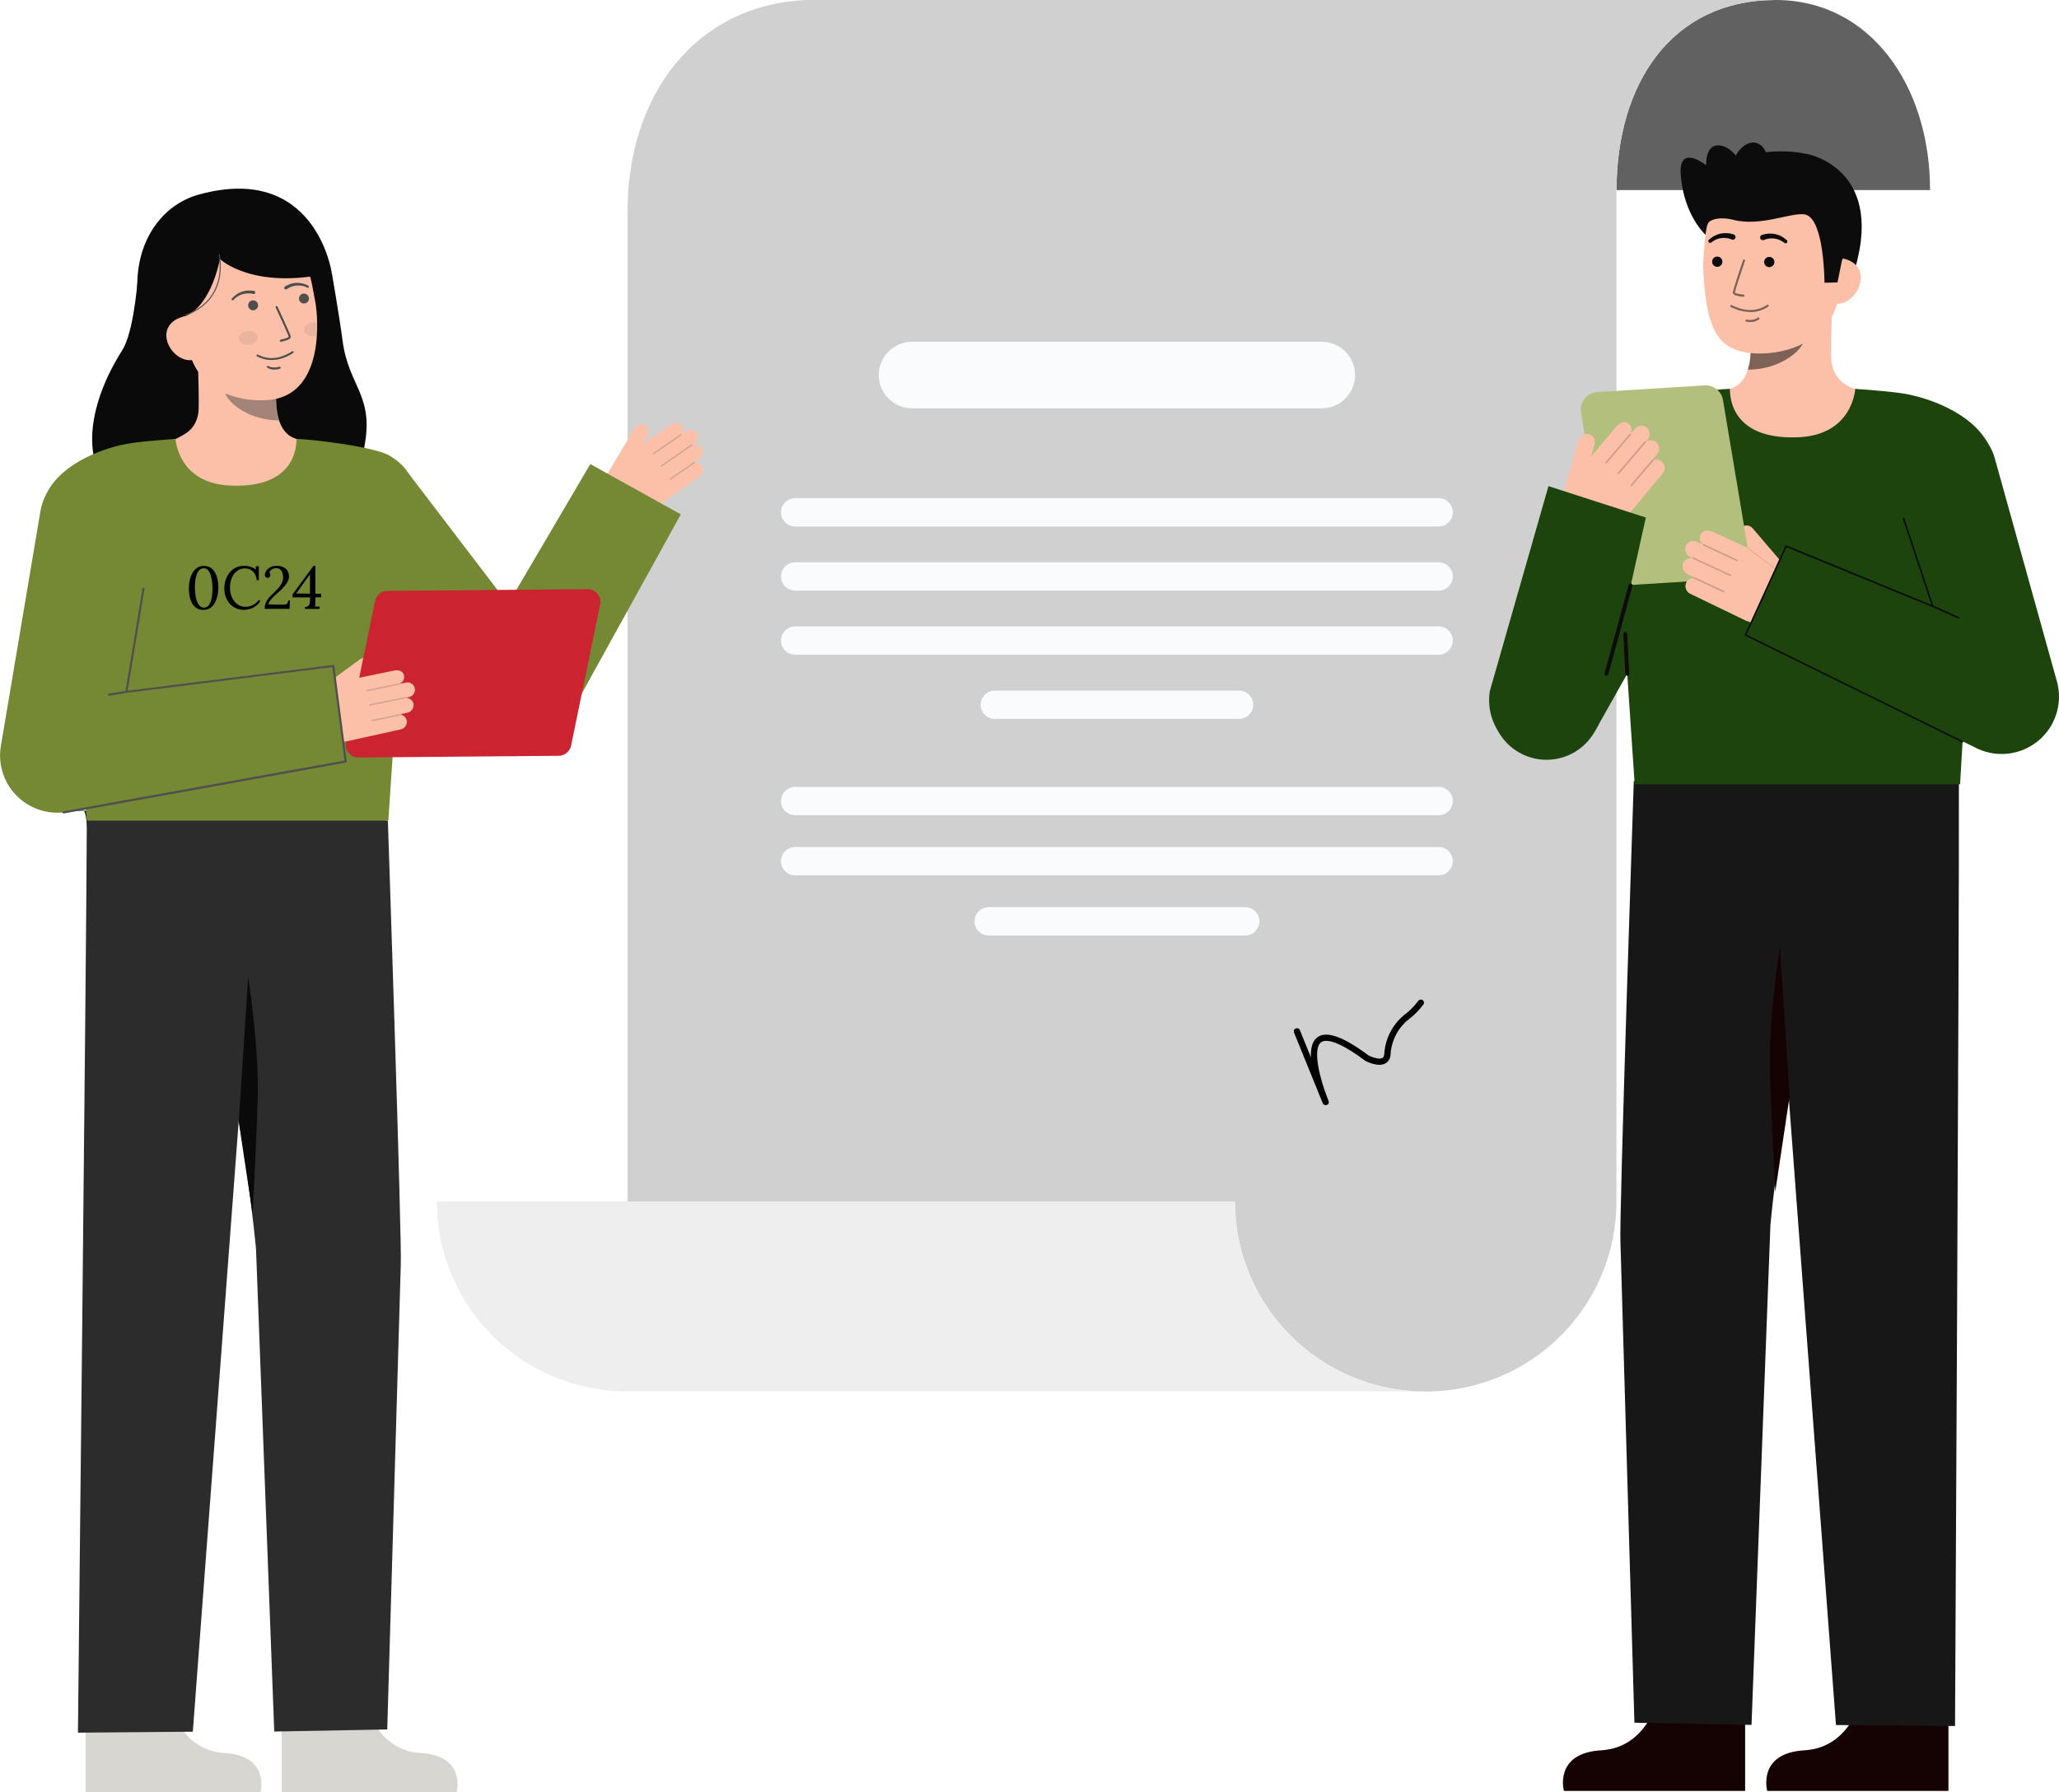 <?xml version="1.0" encoding="UTF-8"?><svg id="Layer_1" xmlns="http://www.w3.org/2000/svg" viewBox="0 0 396.49 345.14"><defs><style>.cls-1,.cls-2{fill:#0c0c0c;}.cls-3,.cls-2,.cls-4{opacity:.52;}.cls-5{fill:none;stroke:#0c0c0c;stroke-linecap:round;stroke-linejoin:round;stroke-width:.75px;}.cls-6{fill:#0a0a0a;}.cls-7{fill:#1c440c;}.cls-8,.cls-4,.cls-9{fill:#514e4e;}.cls-10{fill:#333;}.cls-11{fill:#758934;}.cls-12{fill:#b3bf7d;}.cls-13{fill:#cb2330;}.cls-14{fill:#140302;}.cls-15{fill:#181717;}.cls-16{fill:#616161;}.cls-17{fill:#2c2c2c;}.cls-2,.cls-4,.cls-9{isolation:isolate;}.cls-18{fill:#d6d5d0;}.cls-19{opacity:.2;}.cls-9{opacity:.1;}.cls-20{fill:#fcc0a9;}.cls-21{fill:#eee;}.cls-22{fill:#fafbfc;}.cls-23{opacity:.25;}.cls-24{fill:#d0d0d0;}</style></defs><path class="cls-16" d="m311.29,36.6c0-20.33,10.49-36.6,30.65-36.6,18.2,0,29.72,16.5,29.72,36.6"/><path class="cls-24" d="m341.94,0c-20.14,0-30.62,16.24-30.65,36.54-.02.15-.02.29-.02.44v194.41c0,9.71-3.87,19.01-10.76,25.88-6.89,6.86-16.23,10.72-25.97,10.72s-19.08-3.86-25.97-10.72c-6.89-6.86-10.76-16.17-10.76-25.88h-116.97V40.66C120.84,18.9,133.45.95,155.3,0h186.64Z"/><path class="cls-21" d="m274.54,267.98H120.84c-9.74,0-19.08-3.85-25.97-10.72-6.89-6.86-10.76-16.17-10.76-25.88h153.69c-.02,4.81.92,9.58,2.75,14.03,1.84,4.45,4.54,8.49,7.96,11.89,3.42,3.4,7.47,6.1,11.94,7.93s9.25,2.76,14.08,2.74Z"/><path class="cls-22" d="m254.5,65.82h-78.84c-3.56,0-6.44,2.87-6.44,6.41s2.88,6.41,6.44,6.41h78.84c3.55,0,6.44-2.87,6.44-6.41s-2.88-6.41-6.44-6.41Z"/><path class="cls-22" d="m277.02,95.93h-123.89c-1.51,0-2.74,1.22-2.74,2.73s1.23,2.73,2.74,2.73h123.89c1.52,0,2.74-1.22,2.74-2.73s-1.23-2.73-2.74-2.73Z"/><path class="cls-22" d="m277.02,108.28h-123.89c-1.51,0-2.74,1.22-2.74,2.73s1.23,2.73,2.74,2.73h123.89c1.52,0,2.74-1.22,2.74-2.73s-1.23-2.73-2.74-2.73Z"/><path class="cls-22" d="m277.02,120.63h-123.89c-1.51,0-2.74,1.22-2.74,2.73s1.23,2.73,2.74,2.73h123.89c1.52,0,2.74-1.22,2.74-2.73s-1.23-2.73-2.74-2.73Z"/><path class="cls-22" d="m238.58,132.99h-47c-1.51,0-2.74,1.22-2.74,2.73s1.23,2.73,2.74,2.73h47c1.51,0,2.74-1.22,2.74-2.73s-1.23-2.73-2.74-2.73Z"/><path class="cls-22" d="m277.02,163.12h-123.89c-1.51,0-2.74,1.22-2.74,2.73s1.23,2.73,2.74,2.73h123.89c1.52,0,2.74-1.22,2.74-2.73s-1.23-2.73-2.74-2.73Z"/><path class="cls-22" d="m277.02,151.54h-123.89c-1.51,0-2.74,1.22-2.74,2.73s1.23,2.73,2.74,2.73h123.89c1.52,0,2.74-1.22,2.74-2.73s-1.23-2.73-2.74-2.73Z"/><path class="cls-22" d="m239.77,174.7h-49.37c-1.52,0-2.74,1.22-2.74,2.73s1.23,2.73,2.74,2.73h49.37c1.52,0,2.74-1.22,2.74-2.73s-1.23-2.73-2.74-2.73Z"/><path d="m255.27,212.83c-.12,0-.24-.04-.34-.1-.1-.07-.18-.16-.22-.27-.03-.07-.07-.17-.12-.3l-5.41-13.32c-.06-.15-.06-.32,0-.46.06-.15.18-.26.33-.32.15-.06.32-.06.47,0,.15.06.27.18.33.33l2.13,5.25c-.07-1.65.22-3.1,1.2-3.85,1.73-1.34,4.98-.2,9.91,3.48.62.31,2.01.82,2.64.48.08-.04.32-.17.37-.74.08-1.46.47-2.88,1.13-4.18.66-1.3,1.59-2.45,2.73-3.38,1.02-.77,1.92-1.67,2.69-2.7.05-.07.11-.12.17-.16.07-.04.14-.07.22-.08.08-.01.16-.01.24,0,.08.02.15.05.22.1.06.05.12.11.16.17.04.07.07.14.08.22.01.08,0,.16-.01.24-.02.08-.05.15-.1.21-.83,1.11-1.82,2.11-2.93,2.94-1,.82-1.82,1.84-2.4,3-.58,1.15-.92,2.42-.99,3.71,0,.35-.1.68-.28.98-.18.3-.43.54-.73.72-1.38.75-3.58-.36-3.82-.49-.03-.02-.06-.03-.08-.05-5.77-4.31-7.79-4.06-8.48-3.52-1.71,1.32-.16,7.21,1.3,10.88l.16.39c.06.15.06.32,0,.46-.06.15-.18.26-.33.32-.07.03-.15.05-.23.05Z"/><path class="cls-18" d="m32.63,327.68s1.82,9.4,10.63,9.92c8.81.53,6.9,7.54,6.9,7.54H16.49v-16.81l16.14-.65Z"/><path class="cls-17" d="m14.21,156.18s2.52-2.83,2.5,3.58c-.08,23.91-1.7,173.92-1.7,173.92l22.12-.19,13.4-178.29-36.32.97Z"/><path class="cls-18" d="m70.41,327.68s1.82,9.4,10.62,9.92c8.81.53,6.9,7.54,6.9,7.54h-33.67v-16.81l16.14-.65Z"/><path class="cls-17" d="m74.69,158.03s2.76,81.73,2.48,85.73l-2.6,89.3-21.76.4-3.51-92.93s-2.3-25.64-8.5-49.44c-3.17-12.22-5.08-24.73-5.7-37.33l39.58,4.28Z"/><path class="cls-6" d="m45.98,215.98l1.81-27.72s1.86,11.52,1.86,21.46c0,4.85-1,24.08-1,24.08l-2.68-17.82Z"/><path class="cls-10" d="m13.96,156.17h-.07s.05-1.39.07,0Z"/><path class="cls-10" d="m14.06,156.17h-.07s.05-1.39.07,0Z"/><path class="cls-20" d="m135.28,89.84c-.13-.26-.35-.48-.61-.62-.26-.14-.56-.19-.85-.15,0-.02,0-.04,0-.05s-.02-.03-.03-.04-.03-.02-.05-.03-.04,0-.05,0l.99-.71c.3-.2.51-.51.6-.85.09-.35.05-.71-.11-1.04-.17-.31-.45-.55-.78-.67-.34-.12-.7-.11-1.03.03,0-.01,0-.03,0-.04l.41-.29c.28-.19.48-.47.57-.8.09-.32.07-.67-.06-.98-.09-.19-.22-.36-.38-.5-.16-.14-.35-.24-.56-.29-.21-.06-.42-.06-.63-.03-.21.04-.41.12-.58.24l-.94.67s0-.01,0-.02c0,0-.01,0-.02-.01.21-.24.34-.55.36-.87.02-.32-.08-.64-.26-.91-.44-.71-1.46-.57-2.07-.13l-5.52,3.81.99-1.66c.2-.32.27-.7.2-1.07s-.28-.7-.59-.92c-.16-.11-.34-.18-.53-.22-.19-.04-.39-.03-.58.01-.19.04-.37.12-.53.24-.16.11-.29.26-.39.43l-5.39,9.06c-.63,1.06-.83,2.33-.54,3.53.29,1.2,1.04,2.25,2.08,2.91,1.21.77,2.63,1.16,4.06,1.11,1.43-.04,2.82-.51,3.99-1.35l8.34-5.97c.28-.21.48-.5.57-.83.09-.33.06-.69-.07-1Z"/><g class="cls-23"><path class="cls-8" d="m125.73,87.46s.05.05.09.05.07,0,.1-.02l5.25-3.63s.03-.02.03-.04c.01-.01.02-.03.02-.05,0-.02,0-.03,0-.05,0-.02,0-.03-.02-.05,0-.01-.02-.03-.04-.04-.01,0-.03-.02-.05-.02-.02,0-.04,0-.05,0s-.03.01-.05.02l-5.25,3.63s-.05.05-.05.08c0,.03,0,.07.02.1h0Z"/></g><g class="cls-23"><path class="cls-8" d="m127.27,89.81s.05.05.08.05.07,0,.1-.02l5.85-4.05s.05-.05.05-.08c0-.03,0-.07-.02-.1-.02-.03-.05-.05-.09-.05-.03,0-.07,0-.1.02l-5.85,4.05s-.05.05-.05.08c0,.03,0,.07.02.1h0Z"/></g><g class="cls-23"><path class="cls-8" d="m128.92,92.37s.05.05.09.05c.03,0,.07,0,.1-.02l4.67-3.23s.05-.05.05-.08c0-.03,0-.07-.02-.1-.02-.03-.05-.05-.09-.05-.03,0-.07,0-.1.02l-4.67,3.23s-.05.05-.05.08c0,.03,0,.07.02.1h0Z"/></g><path class="cls-11" d="m113.67,89.37l-15.82,26.93-19.31-25.3-16.03,14.44,27.38,35.44.18.25c1.1,1.5,2.56,2.7,4.24,3.48,1.69.78,3.54,1.12,5.4.98,1.85-.13,3.64-.74,5.2-1.76,1.56-1.02,2.82-2.41,3.69-4.06l22.5-40.72-17.43-9.68Z"/><path class="cls-8" d="m96.3,119.53s-.06,0-.09-.02c-.02-.01-.04-.03-.06-.05-.02-.02-.03-.04-.04-.07,0-.02-.01-.05,0-.08,0-.03,0-.05.02-.08l1.55-3.04s.03-.04.05-.06c.02-.02.04-.03.07-.04.03,0,.05-.01.08,0,.03,0,.05,0,.07.02.02.01.04.03.06.05.02.02.03.04.04.07s.01.05,0,.08c0,.03,0,.05-.02.08l-1.55,3.04s-.04.06-.07.08c-.03.02-.07.03-.1.03Z"/><path class="cls-8" d="m77.43,116.14l-.48,8.51.4.02.48-8.5-.4-.02Z"/><path class="cls-6" d="m26.44,54.59s-.74,9.47-2.91,12.88c-6.26,9.82-8.16,20.94-2.08,26.82s45.31,6.42,48.43-6.92c2.63-11.23-2.72-12.51-3.92-21.81-.54-4.21-2.07-13.04-2.07-13.04"/><path class="cls-20" d="m59.89,85.24c-.07,0-.82,12.45-15.3,11.36-10.03-.75-13.6-11.38-13.83-11.38,1.08-.23,2.9-.56,3.38-.82,1.58-.85,3.53-1.73,4.04-4.79.29-1.77-.2-10.8-.05-12.59l15.39,3.43c-.22,3.77-1.72,12.52,3.56,14.07.88.26,1.82.49,2.82.72Z"/><path class="cls-4" d="m53.74,80.95c-.24-.78-.4-1.58-.46-2.39-.17-1.85-.14-3.71.1-5.55-3.13-.42-6.08-1.71-8.51-3.72-.29,1.05-1.86,5.66-1.42,6.67.82,1.89,4.69,5,10.29,5Z"/><path class="cls-20" d="m51.7,77.03c-6.07.52-13.9-2-15.43-10.09l-1.38-7.3c-1.53-8.09,1.48-15.46,9.11-16.9,7.63-1.44,14.57,4.04,16.1,12.13l.61,3.23c.59,3.11,1.83,18.01-9.01,18.93Z"/><path class="cls-8" d="m58.53,58.45c.53,0,.96-.43.96-.96s-.43-.96-.96-.96-.96.43-.96.96.43.96.96.96Z"/><path class="cls-8" d="m48.74,59.76c.53,0,.96-.43.96-.96s-.43-.96-.96-.96-.96.43-.96.96.43.96.96.96Z"/><path class="cls-8" d="m54.11,65.81h.01c.31-.06.61-.14.91-.23.45-.14,1.04-.38.96-.79-.09-.46-2.29-5.2-2.55-5.74-.02-.05-.06-.08-.11-.1-.05-.02-.1-.02-.15,0-.05.02-.08.06-.1.11-.02.05-.02.1,0,.15.94,2.02,2.46,5.33,2.52,5.64-.05.14-.79.42-1.56.56-.05,0-.1.04-.13.08-.03.04-.04.09-.03.14,0,.05.03.1.08.13.04.03.09.04.14.04h0Z"/><path class="cls-8" d="m52.98,69.3c1.24-.16,2.43-.61,3.47-1.32.04-.03.07-.07.08-.12.01-.05,0-.1-.03-.15-.03-.04-.07-.07-.12-.08-.05-.01-.1,0-.15.03-2.25,1.46-4.48,1.7-6.45.68-.04-.02-.08-.04-.12-.06-.05-.02-.1-.01-.15,0-.05.02-.08.06-.1.11-.02.05-.02.1,0,.15.02.05.06.08.11.1.02,0,.04.02.08.04,1.04.54,2.21.75,3.37.61Z"/><path class="cls-6" d="m28.78,62.18l6.83-1.25c5.18-2.09,6.74-11.05,6.74-11.05,0,0,6.29,6.12,21.53,2.64,0,0-3.06-21.24-25.57-15.06-7.26,1.99-12.47,9.3-11.82,19.07.45,6.85,2.28,5.65,2.28,5.65Z"/><path class="cls-20" d="m37.21,69.31c-2.32.44-4.67-1.68-5.11-4-.44-2.32,1.2-3.95,3.52-4.39l1.49,1.33,2.09,6.68-1.99.38Z"/><path class="cls-8" d="m54.85,55.18c.68-.44,1.46-.68,2.26-.71.4-.02.79.02,1.18.12.38.1.75.24,1.09.43.05.02.09.07.1.12s.01.11,0,.16c-.02.05-.07.09-.12.1-.05.02-.11.02-.16,0h-.01c-.32-.16-.65-.28-1-.35-.34-.07-.69-.09-1.04-.06-.69.06-1.36.3-1.92.69h-.02s-.07.05-.11.06-.08.01-.12,0c-.04,0-.08-.02-.11-.04-.03-.02-.06-.05-.09-.08-.02-.03-.04-.07-.05-.11,0-.04-.01-.08,0-.12,0-.04.02-.08.04-.11.02-.03.05-.06.08-.09h.01Z"/><path class="cls-8" d="m48.75,56.61c-.67-.16-1.38-.15-2.05.05-.34.1-.66.24-.95.43-.3.19-.57.42-.81.68h-.01s-.09.07-.14.07c-.05,0-.1-.02-.14-.05-.04-.04-.06-.09-.06-.14,0-.05.02-.1.05-.14.25-.3.54-.57.86-.79.32-.23.68-.41,1.05-.54.76-.26,1.58-.31,2.37-.15.08.02.15.07.19.13.04.07.06.15.04.23-.02.08-.07.15-.13.19-.07.04-.15.06-.23.04h-.01s-.02-.01-.02-.01Z"/><path class="cls-8" d="m53.24,71.14c.23-.03.45-.07.67-.13.03,0,.05-.02.07-.03.02-.02.04-.04.05-.06.01-.02.02-.05.02-.07,0-.03,0-.05,0-.08,0-.02-.02-.05-.04-.07-.02-.02-.04-.04-.06-.05-.02-.01-.05-.02-.07-.02-.03,0-.05,0-.08,0-1.31.38-2.06-.12-2.09-.14-.04-.03-.1-.04-.15-.03s-.1.04-.13.08c-.03.04-.04.1-.03.15,0,.05.04.1.08.13.53.31,1.15.43,1.75.33Z"/><path class="cls-8" d="m35.63,60.84l-.07-.19c8.66-3.11,6.54-11.6,6.52-11.69l.19-.05c.02.09,2.19,8.76-6.65,11.93Z"/><path class="cls-9" d="m47.96,66.4c1-.11,1.75-.79,1.67-1.52-.08-.73-.95-1.24-1.95-1.13-1,.11-1.75.79-1.67,1.52.08.73.95,1.24,1.95,1.13Z"/><path class="cls-9" d="m58.55,63.6c.08.73.96,1.24,1.96,1.13.17-.02.34-.06.51-.11.06-.87.07-1.71.05-2.49-.28-.07-.56-.09-.85-.06-1,.11-1.75.79-1.67,1.52Z"/><path class="cls-11" d="m77.89,112.67c-.46,5.36-2.68,38.77-3.11,45.37H16.73c-.34-5.95-4.29-31.97-5.58-43.6-1.24-11.1-3.66-16.66-1.88-19.94,2.91-5.36,10.84-8.46,16.26-9.2,3.31-.45,8.28-.77,8.28-.77,0,0,.42,8.51,10.46,8.98,13.66.64,12.75-8.98,12.82-8.98,2.21,0,14.86,1.4,17.95,3.23,8.43,4.99,3.83,13.56,2.86,24.91Z"/><path class="cls-13" d="m115.57,116.41l-5.6,27.17c-.11.55-.41,1.05-.85,1.41-.44.36-.98.56-1.54.56l-38.53.33c-.37,0-.73-.08-1.06-.23-.33-.15-.63-.38-.86-.67-.23-.28-.4-.62-.49-.97-.09-.36-.1-.73-.02-1.09l5.6-27.17c.11-.55.41-1.05.85-1.4.43-.36.98-.56,1.54-.56l38.53-.33c.37,0,.73.08,1.06.23.33.15.63.38.86.67.23.28.4.62.49.97.09.36.1.73.02,1.09Z"/><path class="cls-20" d="m79.64,135.71c.02.36-.09.71-.31.99-.22.28-.53.48-.89.55l-1.19.26s.04.02.06.04c.02.02.03.04.03.06,0,.03,0,.05-.02.07.28.08.54.25.72.48.19.23.29.51.31.81,0,.34-.11.68-.32.95-.21.27-.51.46-.85.54l-10.01,2.22c-.51.12-1.03.17-1.56.17-1.17,0-2.32-.28-3.35-.83-1.03-.54-1.92-1.33-2.58-2.29-.7-1.02-.98-2.27-.77-3.49.21-1.22.88-2.31,1.88-3.04l8.52-6.22c.19-.14.41-.23.63-.26l-.78,3.8.21-.05h.04s6.53-1.34,6.53-1.34c.73-.16,1.73.1,1.85.93.07.32.03.65-.11.94-.14.29-.38.53-.67.66,0,0,.01,0,.01.02s0,.01,0,.02l1.13-.25c.21-.05.42-.04.63,0,.21.05.4.14.57.27.17.13.3.3.4.49.09.19.15.4.15.61,0,.34-.12.67-.33.93-.21.26-.51.44-.84.51l-.49.11s0,.03,0,.04c.35,0,.69.14.96.38.26.24.42.57.46.92Z"/><g class="cls-23"><path class="cls-8" d="m70.52,133.03s.03.06.06.08c.03.02.06.02.1.02l6.25-1.28s.03,0,.05-.02c.01,0,.03-.02.04-.04.01-.01.02-.03.02-.05,0-.02,0-.04,0-.05,0-.02-.01-.03-.02-.05-.01-.01-.02-.03-.04-.04-.01,0-.03-.02-.05-.02-.02,0-.04,0-.05,0l-6.25,1.28s-.07.03-.08.06c-.02.03-.03.07-.02.1h0Z"/></g><g class="cls-23"><path class="cls-8" d="m71.01,135.8s.03.06.06.08c.03.02.06.02.1.02l6.98-1.43s.06-.03.08-.06c.02-.03.03-.07.02-.1,0-.03-.03-.06-.06-.08s-.06-.03-.1-.02l-6.98,1.43s-.07.03-.08.06c-.02.03-.03.06-.02.1h0Z"/></g><g class="cls-23"><path class="cls-8" d="m71.53,138.8s.03.06.06.08c.03.02.06.03.1.02l5.56-1.14s.04,0,.05-.02c.01,0,.03-.02.04-.04,0-.01.02-.03.02-.05,0-.02,0-.04,0-.05,0-.02-.01-.03-.02-.05-.01-.01-.02-.03-.04-.04-.01,0-.03-.01-.05-.02-.02,0-.04,0-.05,0l-5.57,1.14s-.03.01-.05.02c-.01.01-.03.02-.04.04-.01.01-.02.03-.02.05,0,.02,0,.03,0,.05h0Z"/></g><path class="cls-11" d="m66.57,146.64l-54.33,9.81c-1.7.18-3.41-.03-5.01-.62-1.6-.59-3.04-1.54-4.21-2.78-1.17-1.24-2.04-2.73-2.53-4.36-.5-1.63-.61-3.35-.32-5.03l7.61-45.18c.49-2.88,2.1-5.46,4.48-7.15,2.38-1.7,5.35-2.38,8.23-1.89,2.89.49,5.46,2.1,7.16,4.48,1.7,2.38,2.38,5.34,1.89,8.23l-5.19,31.1,39.83-5,2.39,18.4Z"/><path class="cls-8" d="m12.23,156.65c-.05,0-.1-.02-.14-.05-.04-.03-.06-.08-.06-.13,0-.05,0-.1.04-.14.03-.04.07-.07.12-.08l54.15-9.78-2.34-18.01-39.64,4.97s-.06,0-.09,0c-.03,0-.06-.03-.08-.05-.02-.02-.04-.05-.05-.08s-.01-.06,0-.09l3.3-19.87s.01-.05.03-.07c.01-.02.03-.04.05-.06.02-.01.05-.03.07-.03.03,0,.05,0,.08,0,.03,0,.05.01.07.03.02.01.04.03.06.05.02.02.03.05.03.07,0,.03,0,.05,0,.08l-3.25,19.61,39.57-4.96c.05,0,.11,0,.15.04.04.03.07.08.08.13l2.39,18.4c0,.05,0,.1-.04.14-.03.04-.08.07-.13.08l-54.33,9.81s-.02,0-.04,0Z"/><path class="cls-8" d="m24.31,133.04l-3.49.56.06.4,3.5-.56-.06-.4Z"/><path d="m39.21,117.46c-.56,0-1.03-.12-1.4-.37-.37-.25-.66-.59-.87-1-.21-.42-.36-.87-.45-1.37-.08-.49-.12-.98-.12-1.47s.05-.98.16-1.48c.11-.5.28-.96.51-1.38.23-.42.53-.76.89-1.02.36-.26.81-.39,1.32-.39s.99.13,1.35.38c.36.25.65.59.86,1.01.22.41.37.86.46,1.35.09.49.13.98.13,1.47s-.05.97-.16,1.47-.27.96-.49,1.39c-.22.42-.52.76-.88,1.02-.36.25-.79.38-1.31.38Zm.07-.45c.32,0,.58-.1.79-.31.21-.21.37-.49.49-.83.13-.35.22-.73.27-1.15.05-.42.08-.85.08-1.27,0-.47-.03-.94-.08-1.41-.05-.47-.14-.9-.27-1.3-.13-.39-.3-.71-.51-.95-.22-.24-.49-.36-.81-.36s-.59.1-.81.31c-.22.21-.39.49-.52.83-.13.35-.23.73-.29,1.16-.06.42-.09.85-.09,1.29,0,.32.01.67.04,1.03.03.36.08.72.16,1.08.08.35.19.66.32.95.13.29.3.51.5.68.2.17.45.25.73.25Z"/><path d="m49.44,111.75c-.07-.73-.32-1.29-.73-1.69-.41-.4-.94-.6-1.58-.6-.39,0-.76.09-1.11.27-.34.17-.64.42-.9.74-.26.32-.46.71-.61,1.17-.15.46-.22.97-.22,1.54,0,.73.13,1.37.4,1.92.27.56.63.99,1.08,1.3.45.31.95.46,1.5.46.48,0,.96-.11,1.43-.34.47-.23.85-.56,1.15-1l.29.24c-.32.46-.66.81-1.04,1.05-.37.25-.74.41-1.11.5-.36.09-.7.14-1,.14-.56,0-1.07-.11-1.54-.31-.46-.21-.86-.5-1.2-.87-.33-.38-.59-.82-.78-1.31-.18-.5-.27-1.04-.27-1.62,0-.55.08-1.08.23-1.6.16-.52.4-.98.72-1.4.32-.42.72-.75,1.2-1,.49-.25,1.06-.37,1.7-.37.42,0,.81.06,1.18.17.37.12.73.29,1.07.53l-.06-.62h.6v2.69h-.4Z"/><path d="m50.96,117.27c0-.41.06-.77.18-1.09.13-.32.29-.61.5-.87.21-.27.44-.53.7-.78.27-.26.54-.52.81-.8.48-.48.83-.92,1.05-1.33.22-.41.32-.8.32-1.18,0-.29-.04-.57-.12-.85-.07-.28-.21-.51-.41-.68-.2-.18-.48-.27-.84-.27-.3,0-.58.08-.81.24-.24.15-.4.35-.48.58.07.08.13.16.16.26.03.08.04.17.04.25,0,.07-.02.15-.06.23-.03.08-.09.16-.17.22-.08.06-.19.09-.32.09-.16,0-.29-.07-.38-.2-.09-.12-.13-.27-.13-.44s.05-.34.14-.53c.1-.2.24-.39.43-.56.2-.18.45-.32.73-.43.29-.12.63-.17,1.01-.17.3,0,.58.04.86.12.28.07.53.19.76.35.22.16.4.38.52.65.13.26.2.59.2.98,0,.19-.04.4-.12.63-.07.22-.2.47-.38.73-.17.25-.39.53-.67.82-.27.29-.61.6-1.01.94-.5.43-.92.84-1.25,1.23-.32.38-.5.7-.56.97l1.97.06c.36,0,.68,0,.96,0,.28,0,.5-.06.66-.17.16-.12.25-.33.25-.63h.33l-.07,1.62h-4.82Z"/><path d="m60.71,116.01c0,.15,0,.3-.01.44,0,.14-.01.27-.03.38.15,0,.29-.01.43-.01.14,0,.28-.02.42-.02v.47h-2.79v-.38h.08c.25-.02.44-.1.57-.22.13-.12.21-.29.26-.5.04-.21.07-.46.07-.74v-.39h-3.38v-.57l4.03-5.49h.37v5.36h1.12v.69h-1.12v.97Zm-1.04-5.38l-2.63,3.66,2.65.04v-3.69h-.02Z"/><path class="cls-1" d="m328.56,45.36s-4.31-3.73-4.91-11.69c-.46-6.16,4.91-1.83,4.91-1.83,0,0-.29-4.44,2.89-3.79,3.18.65,4.67,5.39,4.67,5.39"/><path class="cls-1" d="m348.01,29.68s15.81,2.77,8.61,23.94h-4.29"/><path class="cls-14" d="m358.46,326.8s-1.88,9.74-11.01,10.28c-9.13.54-7.15,7.81-7.15,7.81h34.9v-17.41l-16.73-.68Z"/><path class="cls-15" d="m377.3,148.51s-.11-2.93-.09,3.71c.09,24.77-.74,180.18-.74,180.18l-22.93-.19-13.89-184.71,37.65,1.01Z"/><path class="cls-14" d="m319.31,326.8s-1.88,9.74-11.01,10.28c-9.13.54-7.15,7.81-7.15,7.81h34.9v-17.41l-16.73-.68Z"/><path class="cls-15" d="m314.61,150.43s-2.86,84.67-2.57,88.81l2.69,92.52,22.55.42,3.64-96.28s2.38-26.56,8.81-51.22c3.29-12.66,5.27-25.62,5.9-38.68l-41.03,4.43Z"/><path class="cls-14" d="m344.62,211.08l-1.88-28.72s-1.93,11.94-1.93,22.23c0,5.03,1.04,24.95,1.04,24.95l2.77-18.46Z"/><path class="cls-20" d="m330.2,75.63c.07,0,.85,12.9,15.86,11.77,10.39-.78,14.1-11.79,14.34-11.79-1.12-.24-2.51-.6-3.06-.72-1.2-.28-2.29-.91-3.12-1.82-.83-.91-1.36-2.05-1.52-3.27-.3-1.83.21-11.19.05-13.04l-15.96,3.56c.22,3.91,1.78,12.97-3.68,14.58-.91.27-1.89.51-2.92.74Z"/><path class="cls-2" d="m336.58,71.18c.25-.8.41-1.63.48-2.47.17-1.92.14-3.84-.11-5.75,3.24-.44,6.3-1.77,8.82-3.86.3,1.09,1.93,5.87,1.48,6.91-.85,1.96-4.86,5.18-10.67,5.18Z"/><path class="cls-20" d="m339.42,68.07c6.32-.14,14.1-3.6,14.78-12.11l.61-7.68c.68-8.51-3.24-15.76-11.26-16.4-8.02-.64-14.57,5.78-15.25,14.29l-.27,3.4c-.07,1.17-.07,2.34.02,3.51.21,3.09.53,7.78,2.4,11.07,1.76,3.1,4.93,4.01,8.96,3.92Z"/><path class="cls-2" d="m337.02,60.09c-1.3-.03-2.58-.36-3.72-.97-.05-.02-.08-.07-.1-.12-.02-.05-.01-.11.01-.15.02-.05.07-.08.12-.1.05-.02.11-.01.15.01,2.48,1.26,4.8,1.25,6.72-.01.04-.03.08-.05.12-.07.05-.02.1-.03.15,0,.05.02.09.05.12.1.02.05.03.1,0,.15-.02.05-.05.09-.1.12-.02,0-.04.03-.07.05-1.01.67-2.2,1.02-3.41,1.01Z"/><path class="cls-2" d="m336.96,62.01c-.24,0-.47-.02-.7-.06-.03,0-.05-.01-.07-.03-.02-.01-.04-.03-.06-.05-.02-.02-.03-.05-.03-.07,0-.03,0-.05,0-.08,0-.03.01-.05.03-.07s.03-.04.05-.06.05-.03.07-.03c.03,0,.05,0,.08,0,1.39.24,2.11-.35,2.14-.38.04-.04.09-.05.15-.05.05,0,.1.03.14.07.04.04.05.09.05.15,0,.05-.03.1-.07.14-.51.38-1.14.57-1.77.54Z"/><path class="cls-1" d="m330.68,51.39c.55,0,.99-.44.99-.99s-.44-.99-.99-.99-.99.44-.99.99.44.99.99.99Z"/><path class="cls-1" d="m340.7,51.45c.55,0,.99-.44.99-.99s-.44-.99-.99-.99-.99.44-.99.99.44.99.99.99Z"/><path class="cls-20" d="m353.49,58.51c2.44.19,4.62-2.25,4.82-4.69.19-2.43-1.67-3.93-4.11-4.13l-1.39,1.53-1.41,7.12,2.1.17Z"/><path class="cls-7" d="m311.55,104.04c.47,5.55,2.77,40.17,3.23,47h62.66c.35-6.16,1.94-33.12,3.29-45.17,1.28-11.5,3.79-17.26,1.95-20.66-3.01-5.56-11.24-8.77-16.85-9.53-3.43-.46-8.58-.79-8.58-.79,0,0-.44,8.81-10.84,9.31-14.16.67-13.22-9.31-13.29-9.31-2.3,0-15.4,1.45-18.61,3.35-8.74,5.17-3.97,14.05-2.97,25.81Z"/><path class="cls-1" d="m351.33,54.43s-.02-12.1-3.62-13.09c-2.4-.66-8.54,2.4-13.94.99-2.36-.62-4.68-.18-4.98.94-.12.44-1.18-6.08,2.89-10.71,3.24-3.68,13.08-4.13,17.44-2.55,12.07,4.35,5.55,20.26,5.55,20.26l-.83,4.12-2.51.06Z"/><g class="cls-3"><path class="cls-1" d="m335.74,57.15h-.02c-.79-.06-2.1-.25-2.05-.84.04-.49,1.78-5.63,1.98-6.22.02-.05.05-.09.1-.12.05-.02.1-.03.15-.01.05.02.09.05.12.1.02.05.03.1.01.15-.77,2.28-1.93,5.79-1.96,6.12.07.14.87.34,1.68.41.05,0,.1.03.13.07.03.04.05.09.05.14,0,.05-.02.1-.06.14-.04.04-.09.06-.14.06h0Z"/></g><path class="cls-1" d="m333.46,46.11c-.63-.26-1.33-.35-2.01-.26-.35.04-.68.14-1,.28-.33.15-.63.33-.91.55l-.02.02c-.07.06-.16.08-.25.07-.09-.01-.17-.06-.23-.13s-.08-.16-.08-.25c0-.09.05-.17.12-.23.31-.29.65-.53,1.02-.73.38-.2.78-.35,1.2-.44.42-.09.85-.12,1.28-.09.44.02.88.11,1.29.25.13.05.23.14.29.27.06.12.07.27.02.4-.05.13-.14.24-.27.3-.12.06-.27.07-.4.02-.01,0-.03,0-.04-.01h-.03Z"/><path class="cls-1" d="m339.28,45.24c.83-.28,1.71-.34,2.57-.16.42.09.82.23,1.2.44.37.2.71.45,1.02.73.07.06.11.14.12.23,0,.09-.02.18-.08.25-.06.07-.14.12-.23.13-.09.01-.18-.01-.25-.07l-.02-.02c-.28-.22-.58-.41-.91-.55-.32-.14-.65-.24-1-.28-.68-.09-1.37,0-2.01.26h-.03c-.13.07-.27.07-.4.02-.13-.05-.23-.15-.29-.27-.06-.13-.06-.27-.01-.4.05-.13.15-.23.28-.29.01,0,.03,0,.04-.01Z"/><path class="cls-1" d="m340.13,33.18c.73-2.62-.11-5.14-1.89-5.64-1.78-.5-3.82,1.22-4.55,3.84-.73,2.62.11,5.14,1.89,5.64,1.78.5,3.82-1.22,4.55-3.84Z"/><path class="cls-7" d="m297.79,146.32c-1.85,0-3.67-.49-5.28-1.41-1.61-.92-2.95-2.25-3.88-3.85-.94-1.6-1.44-3.41-1.45-5.26-.02-1.85.45-3.68,1.36-5.29l25.33-44.99c.68-1.22,1.6-2.3,2.69-3.16,1.1-.87,2.36-1.51,3.7-1.89,1.35-.38,2.76-.49,4.15-.33,1.39.17,2.73.6,3.95,1.29,1.22.68,2.29,1.6,3.16,2.7.86,1.1,1.5,2.36,1.88,3.71.38,1.35.48,2.75.31,4.14s-.62,2.73-1.31,3.94l-25.33,44.99c-.93,1.64-2.27,3.01-3.9,3.96-1.63.95-3.48,1.45-5.37,1.45Z"/><path class="cls-5" d="m313.35,129.74l-.38-7.67"/><path class="cls-20" d="m344.06,109.41l-6.55-7.66c-.14-.17-.31-.3-.51-.4-.19-.09-.41-.15-.62-.16-.22-.01-.43.02-.64.1-.2.07-.39.19-.55.34-.29.3-.46.7-.47,1.12s.14.83.42,1.14l1.4,1.64,7.01,5.32.52-1.43Z"/><path class="cls-12" d="m333.78,111.43l-20.69,1.29c-.83.05-1.65-.21-2.3-.72-.65-.52-1.09-1.26-1.23-2.08l-5.11-30.5c-.08-.46-.06-.94.06-1.4.12-.46.33-.88.62-1.25.29-.37.66-.67,1.08-.89.42-.22.88-.35,1.35-.37l20.69-1.29c.83-.05,1.65.21,2.3.72.65.52,1.09,1.26,1.23,2.08l5.11,30.5c.08.46.06.94-.06,1.39-.12.46-.33.88-.62,1.25-.29.37-.66.67-1.08.89s-.88.35-1.35.38Z"/><path class="cls-20" d="m336.54,105.53l-6.79-3.14c-.75-.36-1.9-.33-2.25.54-.16.32-.2.69-.12,1.04.08.35.28.67.56.89,0,0-.01.01-.01.02,0,0,0,.01,0,.02l-1.15-.56c-.21-.1-.45-.16-.68-.16-.24,0-.47.05-.68.15-.21.1-.4.24-.56.43-.15.18-.26.39-.32.62-.09.37-.04.75.12,1.09.16.34.44.61.78.77l.49.24s0,.04,0,.05c-.37-.08-.75-.04-1.08.14-.33.17-.6.45-.74.8-.15.39-.14.83.02,1.21.16.39.46.7.84.88l1.21.58s-.05.01-.06.03c-.02.01-.03.03-.04.05-.01.03-.02.06-.01.09-.34.02-.67.14-.93.35-.27.21-.45.51-.54.84-.09.37-.05.75.12,1.09.17.34.44.61.78.77l10.3,4.98c1.44.7,3.06.95,4.64.72,1.58-.23,3.07-.92,4.25-2l3.82-3.45-11.96-9.08Z"/><g class="cls-19"><path class="cls-1" d="m334.64,108s-.05.06-.08.07-.08.01-.11,0l-6.46-3s-.03-.02-.05-.03-.02-.03-.03-.05c0-.02-.01-.04,0-.06,0-.02,0-.04.01-.06,0-.02.02-.03.03-.05.01-.01.03-.02.05-.03.02,0,.04,0,.06,0,.02,0,.04,0,.06.01l6.46,3s.06.05.08.08c.01.04.01.08,0,.11h0Z"/></g><g class="cls-19"><path class="cls-1" d="m333.4,110.88s-.05.06-.08.07c-.04.01-.08.01-.11,0l-7.21-3.34s-.06-.05-.08-.08c-.01-.04-.01-.08,0-.11.02-.03.05-.06.08-.07.04-.01.08-.01.11,0l7.21,3.34s.06.05.08.08c.01.04.01.08,0,.11h0Z"/></g><g class="cls-19"><path class="cls-1" d="m332.07,114.01s-.05.06-.08.07c-.04.01-.08.01-.11,0l-5.75-2.67s-.03-.02-.05-.04c-.01-.01-.02-.03-.03-.05,0-.02,0-.04,0-.06,0-.02,0-.04.01-.06,0-.02.02-.03.03-.05.02-.01.03-.02.05-.03.02,0,.04-.01.06,0,.02,0,.04,0,.05.01l5.75,2.67s.06.05.08.08c.01.04.01.08,0,.11h0Z"/></g><path class="cls-7" d="m336.12,122.29l44.7,21.9c1.89.87,3.99,1.19,6.06.92,2.07-.27,4.01-1.12,5.62-2.45,1.6-1.33,2.8-3.08,3.44-5.06.65-1.98.72-4.1.22-6.11l-11.93-42.85c-.71-2.84-2.53-5.28-5.04-6.78-2.51-1.5-5.52-1.95-8.36-1.24-5.92,1.48-9.1,7.48-7.61,13.39l9.36,23.17-28.64-11.99-7.81,17.12Z"/><path class="cls-1" d="m377.88,142.98s-.03,0-.04-.01l-41.78-20.55s-.06-.05-.07-.08c-.01-.04-.01-.07,0-.11l7.81-17.12s.05-.06.08-.08c.04-.01.08-.01.11,0l27.94,11.46-5.53-16.63s0-.04,0-.06c0-.02,0-.04.02-.05,0-.02.02-.03.04-.04.02-.01.03-.02.05-.03.02,0,.04,0,.06,0,.02,0,.04,0,.05.02.02,0,.03.02.04.04.01.02.02.03.03.05l5.61,16.93s0,.06,0,.08c0,.03-.02.05-.04.07-.02.02-.05.03-.07.03-.03,0-.06,0-.08,0l-28.09-11.52-7.69,16.85,41.65,20.49s.06.04.07.07c.01.03.02.07,0,.1-.01.03-.03.06-.06.08-.03.02-.07.03-.1.02h0Z"/><path class="cls-1" d="m377.16,119.14s-.02,0-.04-.01l-5.04-2.25s-.03-.02-.05-.03c-.01-.01-.02-.03-.03-.05,0-.02-.01-.04-.01-.06,0-.02,0-.04.01-.06,0-.02.02-.03.03-.05.01-.01.03-.02.05-.03.02,0,.04-.01.06-.01.02,0,.04,0,.06.01l5.04,2.25s.06.04.07.07c.01.03.02.07,0,.1-.01.03-.03.06-.06.08-.03.02-.07.03-.1.02h0Z"/><path class="cls-20" d="m320.23,89.11c-.21-.27-.51-.46-.84-.55-.33-.09-.68-.06-1,.07,0-.02,0-.04-.02-.06-.01-.02-.03-.03-.04-.04-.02,0-.04-.01-.06-.01-.02,0-.04,0-.06.01l.87-1.05c.27-.31.41-.71.4-1.12-.01-.41-.17-.8-.45-1.1-.27-.27-.64-.43-1.02-.46-.39-.02-.77.09-1.07.32,0-.02-.01-.03-.02-.04l.36-.43c.24-.28.38-.64.39-1.02.01-.37-.11-.74-.33-1.04-.15-.19-.34-.34-.55-.44-.21-.1-.45-.16-.69-.16-.24,0-.47.05-.69.15-.21.1-.41.25-.56.43l-.82.99s0-.01,0-.02c0,0-.02,0-.02,0,.16-.32.21-.69.14-1.04-.07-.35-.26-.67-.54-.9-.68-.64-1.74-.19-2.27.45l-5.02,5.94.14-.27.59-2.08c.12-.39.09-.81-.08-1.18-.17-.37-.48-.66-.86-.82-.21-.08-.43-.12-.65-.1-.22.01-.44.07-.64.17-.2.1-.37.24-.52.41-.14.17-.25.37-.31.58l-2.77,9.69-.67,2.35c-.32,1.13-.19,2.34.36,3.37.56,1.03,1.49,1.81,2.61,2.17l.73.23c1.53.48,3.16.5,4.7.05,1.54-.45,2.9-1.35,3.92-2.58l7.3-8.81c.24-.28.38-.64.39-1.02.01-.37-.11-.74-.33-1.04Z"/><g class="cls-19"><path class="cls-1" d="m309.2,89.2s.07.04.11.03c.04,0,.07-.02.1-.05l4.63-5.4s.02-.03.03-.05c0-.02.01-.04,0-.06,0-.02,0-.04-.01-.06,0-.02-.02-.03-.04-.05-.02-.01-.03-.02-.05-.03-.02,0-.04,0-.06,0-.02,0-.04,0-.06.02-.02,0-.03.02-.05.04l-4.62,5.4s-.02.03-.03.05c0,.02,0,.04,0,.06,0,.02,0,.04.02.06,0,.02.02.03.04.05h0Z"/></g><g class="cls-19"><path class="cls-1" d="m311.53,91.3s.07.04.11.03c.04,0,.07-.02.1-.05l5.16-6.03s.02-.03.03-.05c0-.02,0-.04,0-.06,0-.02,0-.04-.02-.06,0-.02-.02-.03-.04-.05-.03-.02-.07-.04-.11-.03-.04,0-.07.02-.1.05l-5.16,6.03s-.02.03-.03.05c0,.02,0,.04,0,.06,0,.02,0,.04.01.06,0,.02.02.03.04.05h0Z"/></g><g class="cls-19"><path class="cls-1" d="m314.04,93.59s.07.04.11.03c.04,0,.07-.02.1-.05l4.12-4.81s.02-.03.03-.05c0-.02,0-.04,0-.06,0-.02,0-.04-.02-.06,0-.02-.02-.03-.04-.05-.02-.01-.03-.02-.05-.03-.02,0-.04,0-.06,0-.02,0-.04,0-.06.02-.02,0-.03.02-.04.04l-4.12,4.81s-.02.03-.03.05c0,.02,0,.04,0,.06,0,.02,0,.04.02.06,0,.02.02.03.04.05h0Z"/></g><path class="cls-7" d="m316.93,99.67l-8.22,36.93c-.47,2.89-2.06,5.47-4.44,7.18-2.38,1.71-5.33,2.41-8.23,1.95-2.89-.47-5.48-2.06-7.2-4.43-1.71-2.37-2.42-5.33-1.95-8.22l11.29-39.46"/><path class="cls-5" d="m309.35,129.74l4.64-17.01"/></svg>